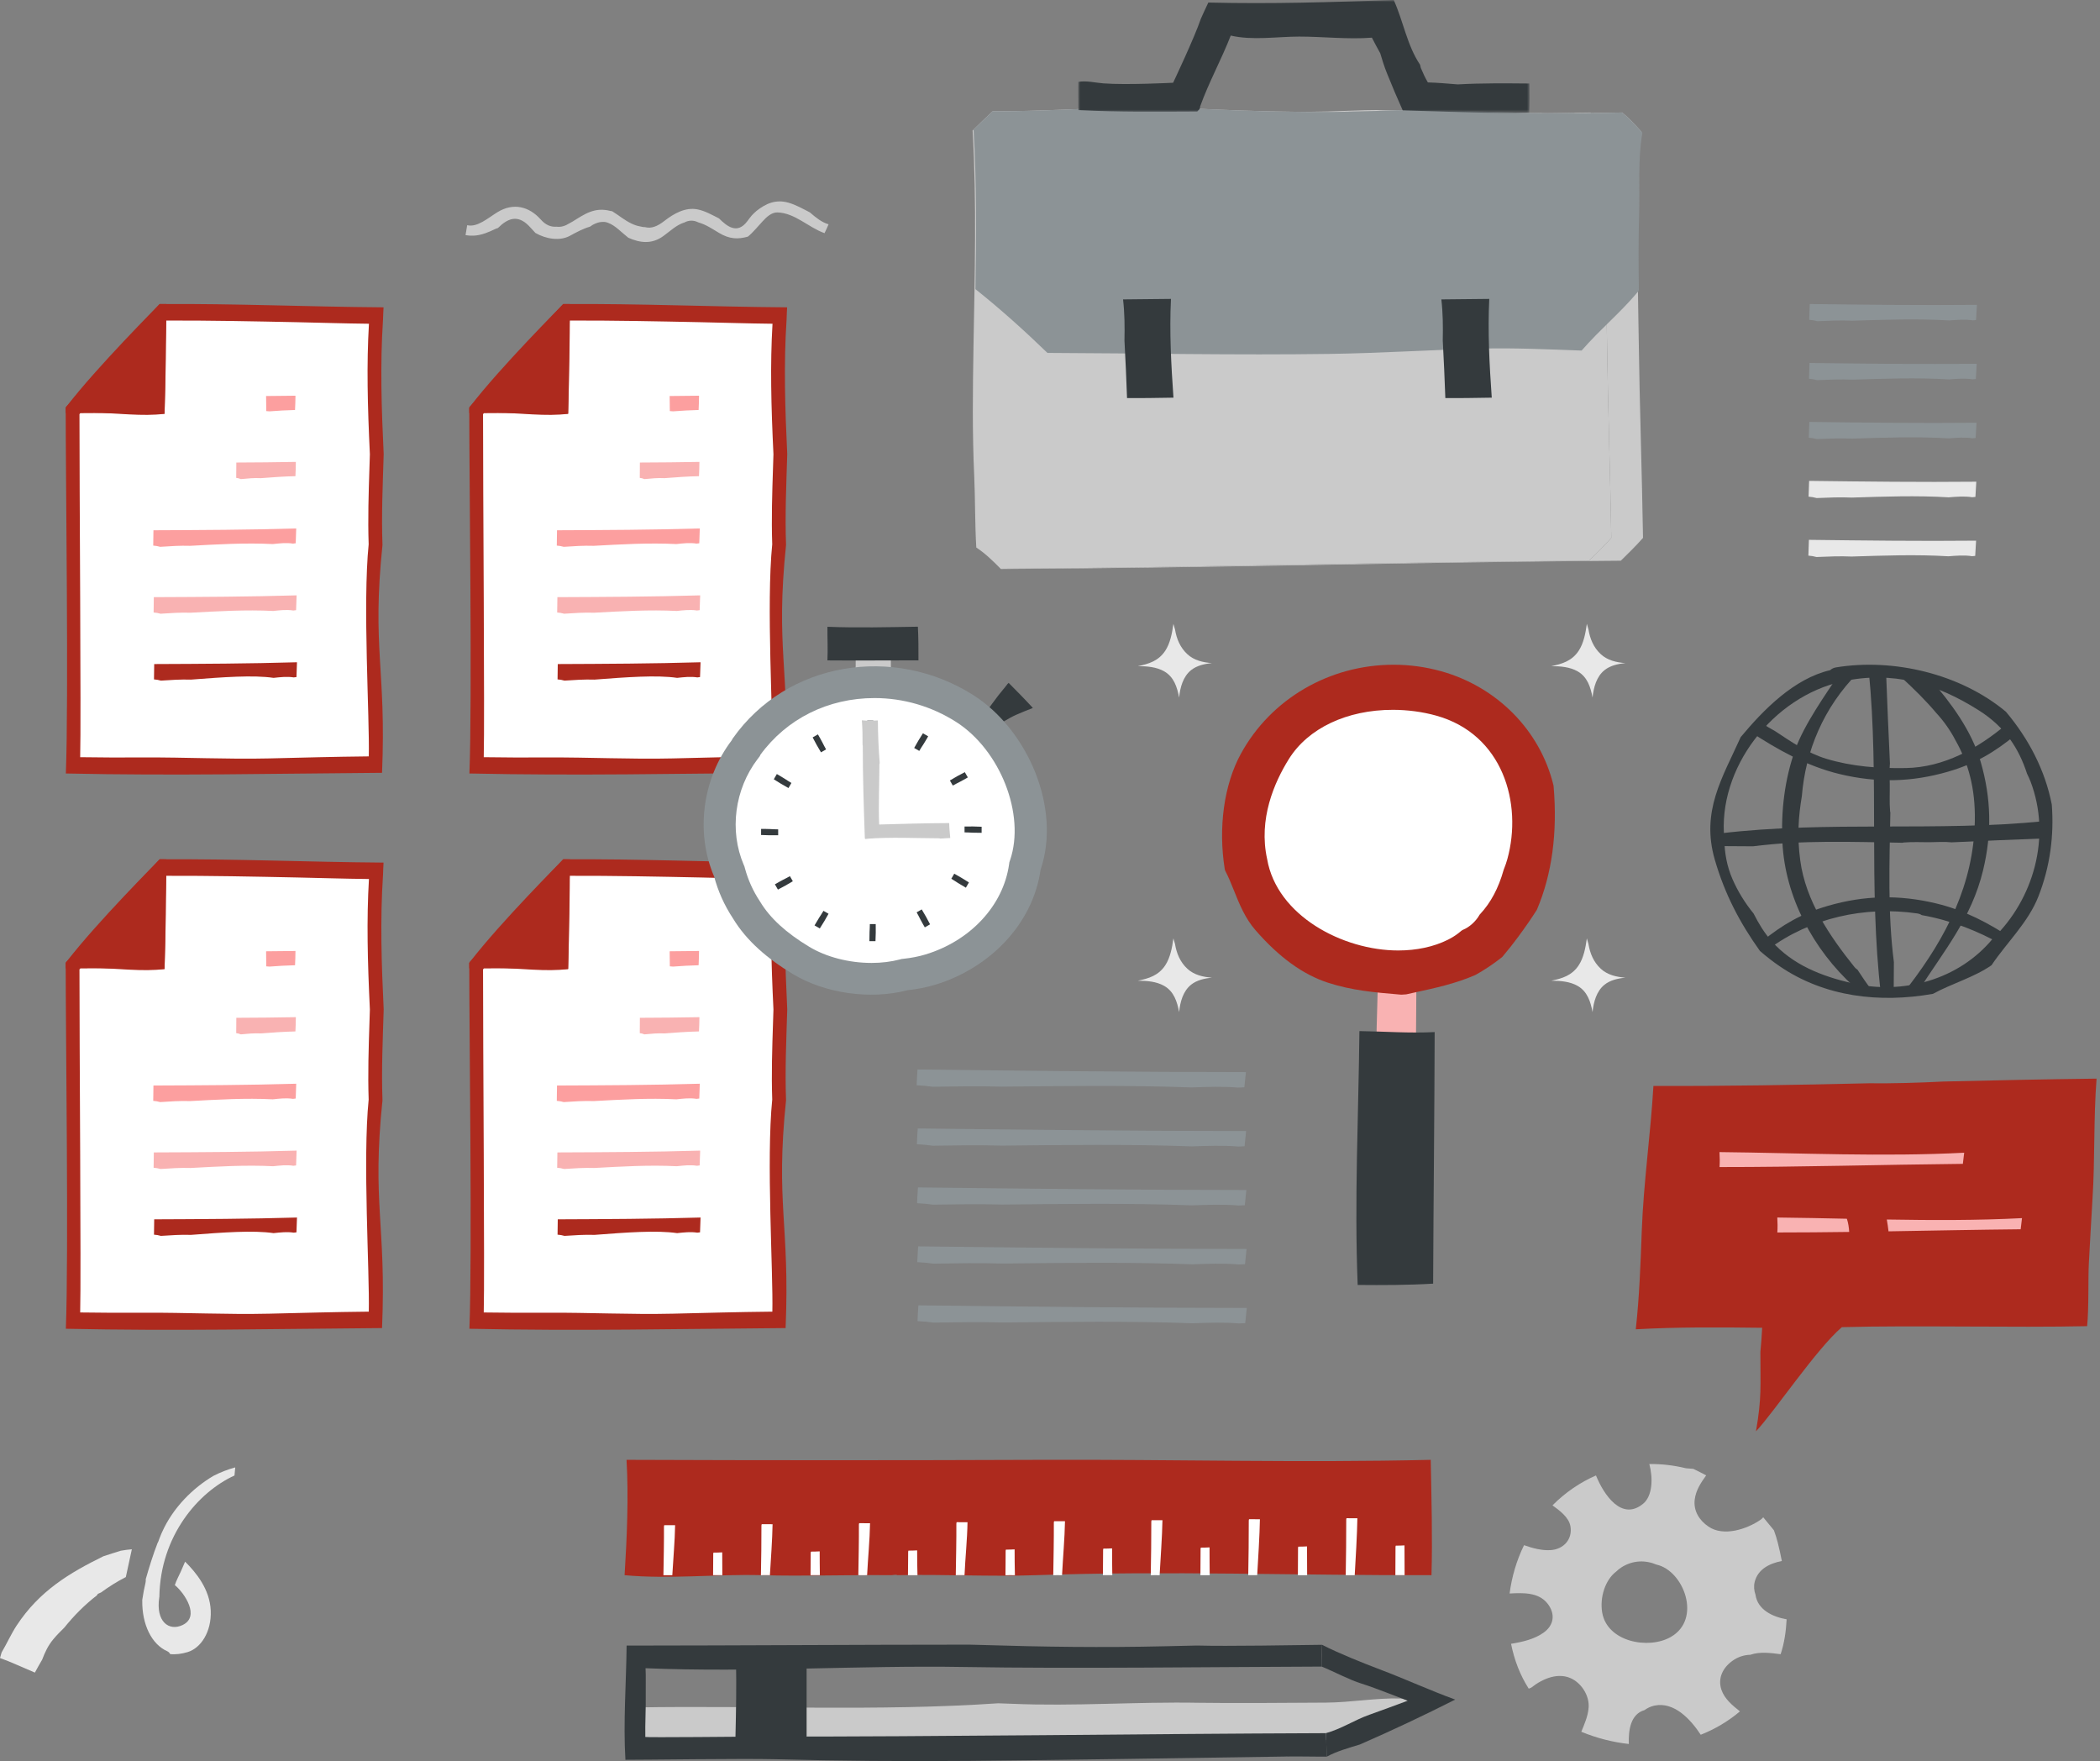 <svg height="410" viewBox="0 0 489 410" width="489" xmlns="http://www.w3.org/2000/svg" xmlns:xlink="http://www.w3.org/1999/xlink"><rect x="0" y="0" width="489" height="410" fill="#808080" stroke="none"/><mask id="a" fill="#fff"><path d="m0 0h105.09v26.295h-105.09z" fill="#fff" fill-rule="evenodd"/></mask><g fill="none" fill-rule="evenodd"><path d="m389.058 381.102c-5.211 2.986-14.824 1.131-15.977-5.696-.591-3.495.683-7.586 3.268-9.54.355-.342.741-.667 1.188-.953 2.709-1.737 5.666-1.729 8.189-.657 6.306 1.375 10.643 12.657 3.332 16.846m19.712-9.869c-.333-.943-.428-1.965-.172-2.976.746-2.951 3.492-4.307 6.318-4.834-.29-1.482-.602-2.927-.945-4.264-.263-1.027-.567-1.989-.905-2.903-.814-.988-1.643-2.007-2.488-3.02-.179.214-.383.419-.643.597-3.168 2.163-8.59 3.986-12.118 1.565-2.117-1.452-3.51-3.629-3.191-6.277.26-2.173 1.433-3.917 2.668-5.646-.993-.513-1.984-1.029-2.993-1.512-.577-.056-1.155-.111-1.734-.141-2.86-.697-5.714-1.017-8.514-.983.889 3.238.768 7.421-1.431 9.238-4.996 4.13-9.165-2.076-10.989-6.576-3.717 1.623-7.148 3.959-10.126 6.963 1.623 1.169 3.807 2.765 4.175 4.848.538 3.043-1.588 5.385-4.627 5.57-2.072.126-4.196-.451-6.173-1.15-1.726 3.509-2.847 7.344-3.363 11.25 3.168-.17 6.762-.306 8.844 2.357 1.843 2.357 1.531 5.011-.937 6.764-2.135 1.516-4.866 2.152-7.567 2.588.741 3.734 2.094 7.297 4.115 10.443.179-.085.372-.141.555-.216 2.75-2.185 6.508-3.73 9.673-1.99 2.246 1.234 3.925 3.997 3.719 6.616-.163 2.066-.963 3.784-1.703 5.627 3.653 1.51 7.377 2.441 11.066 2.844-.124-3.219.413-6.95 3.629-7.88.004-.002.008-.002.012-.003.67-.476 1.423-.869 2.366-1.06 4.527-.917 8.324 3.118 10.736 6.794 3.283-1.296 6.367-3.1 9.127-5.442-1.744-1.395-3.583-2.882-4.311-5.041-.894-2.65.318-5.075 2.476-6.665 1.326-.977 2.797-1.437 4.244-1.468 2.207-.764 4.674-.442 7.069-.137.846-2.524 1.252-5.29 1.397-8.121-3.272-.581-6.764-2.213-7.259-5.759" fill="#cacaca"/><path d="m372.746 152.293c-1.682-1.555-2.506-3.591-2.865-5.764-.114-.434-.232-.869-.372-1.298-.3 2.195-.747 4.534-1.91 6.288-1.553 2.341-3.8 3.044-6.377 3.57 2.139 0 4.334.176 6.138 1.204 2.277 1.297 3.021 3.676 3.481 6.11.232-2.383.922-4.899 2.788-6.392 1.311-1.049 3.107-1.469 4.861-1.632-2.088-.157-4.164-.625-5.744-2.086" fill="#e8e8e8"/><path d="m276.474 225.525c-1.682-1.555-2.506-3.591-2.865-5.764-.114-.434-.232-.869-.372-1.298-.3 2.195-.747 4.534-1.91 6.288-1.553 2.341-3.8 3.044-6.377 3.57 2.139 0 4.334.176 6.138 1.204 2.277 1.297 3.021 3.676 3.481 6.11.232-2.383.922-4.899 2.788-6.392 1.311-1.049 3.107-1.469 4.861-1.632-2.088-.157-4.164-.625-5.744-2.086" fill="#e8e8e8"/><path d="m372.746 225.525c-1.682-1.555-2.506-3.591-2.865-5.764-.114-.434-.232-.869-.372-1.298-.3 2.195-.747 4.534-1.91 6.288-1.553 2.341-3.8 3.044-6.377 3.57 2.139 0 4.334.176 6.138 1.204 2.277 1.297 3.021 3.676 3.481 6.11.232-2.383.922-4.899 2.788-6.392 1.311-1.049 3.107-1.469 4.861-1.632-2.088-.157-4.164-.625-5.744-2.086" fill="#e8e8e8"/><path d="m276.474 152.293c-1.682-1.555-2.506-3.591-2.865-5.764-.114-.434-.232-.869-.372-1.298-.3 2.195-.747 4.534-1.91 6.288-1.553 2.341-3.8 3.044-6.377 3.57 2.139 0 4.334.176 6.138 1.204 2.277 1.297 3.021 3.676 3.481 6.11.232-2.383.922-4.899 2.788-6.392 1.311-1.049 3.107-1.469 4.861-1.632-2.088-.157-4.164-.625-5.744-2.086" fill="#e8e8e8"/><path d="m463.989 218.576c-7.829 9.447-20.756 13.12-32.729 10.327-7.107-1.658-13.777-4.242-18.718-9.785-1.697-1.904-3.031-4.115-4.205-6.436-1.986-2.442-3.654-5.124-4.913-8.006-1.286-2.945-1.87-6.128-1.898-9.339-1.666-16.425 11.264-33.143 27.522-36.696 11.629-2.541 21.808.45 31.756 6.749 6.112 3.87 9.29 8.852 11.206 14.73.279.601.575 1.191.815 1.819 4.901 12.839.742 27.443-8.836 36.637m3.097-52.882c-10.591-8.836-26.202-12.512-39.571-10.318-.559.091-1.004.328-1.351.646-8.394 1.955-15.486 9.163-20.833 15.585-4.245 9.44-9.296 17.263-6.026 28.546 2.349 8.105 5.853 14.706 10.505 21.232 1.493 1.303 3.032 2.496 4.571 3.547 10.548 7.206 23.343 8.627 35.715 6.445 4.38-2.4 9.573-3.83 13.64-6.661 3.619-5.381 8.528-9.925 10.92-16.017 2.715-6.913 3.669-14.144 3.118-21.385-1.531-7.907-5.33-15.262-10.688-21.62" fill="#343a3d"/><path d="m431.833 225.145c-5.774-7.194-11.363-15.413-12.626-24.791-.753-5.591-.437-10.267.366-14.997.852-10.497 5.02-20.624 13.074-28.756-2.067.998-2.249-.715-4.332.247-3.15 4.719-8.176 11.801-10.249 17.569-2.499 6.951-3.382 14.393-3.016 21.739.631 12.679 7.212 24.948 16.583 33.459.081.011.158.011.242.03 1.401.315 2.77.753 4.154 1.127-1.257-1.629-2.404-3.318-3.513-5.029-.244-.152-.477-.342-.683-.598" fill="#343a3d"/><path d="m461.209 177.337c-2.095-7.215-6.906-13.696-11.666-19.166-2.784-.811-4.1.113-6.914-.589 3.068 2.82 5.865 5.568 8.254 8.422 1.786 1.924 3.28 4.069 4.489 6.389 2.953 5.207 4.622 11.128 4.483 18.703-.272 14.686-6.62 27.05-15.391 38.481.519.644 1.369 1.085 2.256 1.084 5.875-9.221 12.36-16.828 15.061-28.079 2.065-8.597 1.905-16.712-.572-25.245" fill="#343a3d"/><path d="m467.268 168.591c-6.668 5.641-14.592 10.06-23.477 10.217-6.288.111-12.509-.333-18.55-2.165-4.298-1.303-8.098-3.911-11.88-6.419-1.082-.601-2.143-1.226-3.187-1.864-.868.657-1.722 1.33-2.541 2.045 6.229 4.07 13.054 7.96 20.768 9.812 8.597 2.065 16.712 1.904 25.246-.572 6.343-1.842 10.905-4.62 15.632-8.498-.645-.873-1.312-1.727-2.011-2.556" fill="#343a3d"/><path d="m450.853 210.327c-8.597-2.065-16.712-1.904-25.245.573-6.151 1.785-10.624 4.458-15.199 8.152.466.633.877 1.316 1.268 2.013 9.915-7.391 22.546-10.191 34.789-8.405.415.06.752.198 1.025.387 6.702 1.185 12.922 3.627 18.818 6.916.723-.495 1.432-1.01 2.122-1.546-5.303-3.431-10.774-6.456-17.578-8.09" fill="#343a3d"/><path d="m440.181 189.19c-.021-.11-.051-.214-.061-.331-.183-2.124-.041-4.23-.075-6.356-.026-1.599-.13-3.18.04-4.769-.33-7.168-.653-14.336-.909-21.506-1.342-.028-2.683-.052-4.025-.078 2.505 24.957-.121 50.421 2.842 75.385.988.172 1.974.344 2.962.511.009-2.69.032-5.381.05-8.071-1.472-11.444-1.02-23.264-.824-34.785" fill="#343a3d"/><path d="m442.986 196.201c.11-.021.214-.051.331-.061 2.124-.183 4.23-.041 6.356-.075 1.599-.026 3.18-.13 4.77.04 7.167-.33 14.335-.653 21.505-.909.028-1.342.052-2.683.078-4.025-24.957 2.505-50.421-.121-75.385 2.842-.172.988-.344 1.974-.511 2.962 2.69.009 5.381.032 8.071.05 11.444-1.472 23.264-1.02 34.785-.824" fill="#343a3d"/><path d="m355.133 175.933c-3.767-7.461-12.599-12.056-20.307-14.085-8.004-2.106-17.954-.331-25.374 3.049-8.49 3.867-12.283 11.399-16.126 19.497-3.35 7.06-3.125 16.156.05 23.229 3.757 8.372 9.306 11.802 17.794 14.486 8.443 2.67 17.577 3.732 25.824-.35 8.865-4.387 13.399-8.652 17.233-17.701.079-.185.125-.368.173-.551.724-.547 1.247-1.386 1.315-2.532.541-9.248 3.93-16.107-.582-25.042" fill="#fff"/><path d="m329.829 227.368c-1.848.117-3.696.203-5.511.074-1.157-.083-2.304-.236-3.45-.392-.098 7.987-.625 15.957-.214 23.931 3 .022 5.997.019 8.991-.12.044-7.831.158-15.662.184-23.493z" fill="#f9b2b2"/><path d="m316.55 240.047c-.214 19.724-1.196 39.406-.404 59.1 5.861.055 11.718.048 17.569-.302.085-19.524.305-39.045.358-58.569-5.754.308-11.734-.152-17.523-.229" fill="#343a3d"/><path d="m324.315 165.254c-10.672 0-19.714 4.28-24.189 11.45-3.439 5.504-7.109 14.01-5.066 23.281 2.248 13.175 17.593 21.294 30.529 21.294 4.29 0 8.283-.862 11.547-2.49l.532-.281c.871-.458 1.74-1.056 2.585-1.78l.088-.075.296-.175.087-.036c1.436-.594 2.904-1.916 3.741-3.367l.074-.129.101-.109c2.495-2.682 4.288-6.044 5.482-10.278l.046-.132c.35-.874.62-1.663.827-2.409 3.578-12.971-1.018-29.092-16.588-33.418-3.164-.88-6.654-1.346-10.092-1.346zm1.402 66.268c-5.611-.478-10.91-.928-16.452-2.726-5.86-1.9-11.393-5.904-16.918-12.243-2.426-2.788-3.726-6.027-4.983-9.161-.615-1.53-1.252-3.113-2.01-4.579l-.092-.178-.064-.254c-1.568-9.729-.164-19.746 3.742-26.881 6.999-12.796 20.63-20.744 35.575-20.744 3.724 0 7.436.505 11.033 1.503 13.054 3.629 23.087 13.802 26.183 26.547l.023.097.009.1c.936 10.804-.36 20.464-3.853 28.711l-.042.1-.057.092c-1.178 1.854-2.542 3.828-4.296 6.212-1.115 1.517-2.3 3.015-3.624 4.58l-.085.099-.102.082c-2 1.578-4.07 2.96-6.152 4.109-4.607 2.011-9.442 3.057-14.117 4.069l-1.985.44-1.134.076z" fill="#ad2a1e"/><path d="m15.299 94.904c.11-.18.219-.361.366-.473 6.798-8.862 21.041-23.144 21.52-23.652 18.241-.107 33.868.633 52.126.771-.04.968-.105 1.938-.124 2.905-.686 10.368-.347 20.814.155 31.269-.213 7.055-.538 14.102-.278 21.159-2.496 24.106.914 28.786-.102 53.034-25.722.19-47.894.703-73.627.159.669-17.305-.041-68.826-.036-85.172" fill="#ad2a1e"/><path d="m38.318 96.324c.256-8.759.059-12.932.348-21.698 10.181-.034 20.532.18 30.557.388 6.447.134 10.242.283 16.689.357-.563 9.542-.322 19.098.217 30.382l-.102 3.203c-.19 5.795-.386 11.786-.181 17.767-1.415 13.956.243 40.261.029 49.37-8.626.091-14.695.276-23.159.472-9.968.23-19.239-.279-29.358-.222-5.25.03-10.088.011-14.687-.06.238-8.777-.183-63.011-.165-79.858.076-.096.156-.188.231-.283l3.186-.018c5.108-.029 11.442.461 16.395.2" fill="#fff"/><path d="m37.185 70.779c-.479.508-14.442 15.403-21.52 23.652-.147.112-.256.293-.366.473 0 .42-.008.838-.008 1.258l6.632-.038c5.108-.029 11.313.908 16.395.2.294-10.037.359-15.482.427-25.539-.52.002-1.041-.009-1.56-.006" fill="#ad2a1e"/><path d="m35.73 123.449c11.084-.045 22.168-.093 33.248-.419-.033 1.149-.076 2.298-.121 3.446-.212.023-.422.056-.632.081-1.552-.248-3.116-.06-4.701.107-6.366-.327-12.83.063-19.236.408-2.334-.082-4.656.084-6.992.233-.528-.157-1.068-.246-1.616-.283.007-1.191.025-2.382.05-3.573" fill="#fc9f9f"/><path d="m35.819 139.024c11.084-.045 22.168-.093 33.248-.419-.033 1.149-.076 2.298-.121 3.446-.212.023-.422.056-.632.081-1.552-.248-3.116-.06-4.701.107-6.366-.326-12.83.063-19.236.408-2.334-.082-4.656.084-6.992.233-.528-.157-1.068-.246-1.616-.283.007-1.191.025-2.382.05-3.573" fill="#f9b2b2"/><path d="m35.907 154.599c11.084-.045 22.168-.093 33.248-.419-.033 1.149-.076 2.298-.121 3.446-.212.023-.422.056-.632.081-1.552-.248-3.116-.06-4.701.107-4.729-.695-11.811-.167-19.236.408-2.334-.082-4.656.084-6.992.234-.528-.158-1.068-.247-1.616-.284.007-1.191.025-2.382.05-3.573" fill="#ad2a1e"/><path d="m55.029 107.681c4.621-.015 9.241-.061 13.861-.146-.012 1.11-.038 2.219-.1 3.323-2.678.056-5.364.254-8.037.462-1.559-.087-3.11.075-4.671.22-.353-.158-.713-.248-1.08-.286.003-1.191.012-2.382.027-3.573" fill="#f9b2b2"/><path d="m62.002 95.704c-.008-1.169-.017-2.338-.042-3.507 2.281-.017 4.562-.03 6.842-.072-.012 1.11-.038 2.218-.101 3.323-1.981.041-3.965.17-5.947.315-.251-.02-.503-.039-.752-.059" fill="#fc9f9f"/><path d="m109.272 94.904c.11-.18.219-.361.366-.473 6.798-8.862 21.041-23.144 21.52-23.652 18.241-.107 33.868.633 52.126.771-.04.968-.105 1.938-.124 2.905-.686 10.368-.347 20.814.155 31.269-.213 7.055-.538 14.102-.278 21.159-2.496 24.106.914 28.786-.102 53.034-25.722.19-47.894.703-73.627.159.669-17.305-.041-68.826-.036-85.172" fill="#ad2a1e"/><path d="m132.291 96.324c.256-8.759.059-12.932.347-21.698 10.182-.034 20.533.18 30.558.388 6.447.134 10.242.283 16.689.357-.563 9.542-.322 19.098.217 30.382l-.102 3.203c-.19 5.795-.386 11.786-.181 17.767-1.415 13.956.243 40.261.029 49.37-8.626.091-14.695.276-23.159.472-9.968.23-19.239-.279-29.358-.222-5.25.03-10.088.011-14.687-.06.238-8.777-.183-63.011-.165-79.858.076-.096.156-.188.231-.283l3.186-.018c5.108-.029 11.442.461 16.395.2" fill="#fff"/><path d="m131.158 70.779c-.479.508-14.442 15.403-21.52 23.652-.147.112-.256.293-.366.473 0 .42-.008.838-.008 1.258l6.632-.038c5.108-.029 11.313.908 16.395.2.294-10.037.359-15.482.427-25.539-.52.002-1.041-.009-1.56-.006" fill="#ad2a1e"/><path d="m129.703 123.449c11.084-.045 22.168-.093 33.248-.419-.033 1.149-.076 2.298-.121 3.446-.212.023-.422.056-.632.081-1.552-.248-3.116-.06-4.701.107-6.366-.327-12.83.063-19.236.408-2.334-.082-4.656.084-6.992.233-.528-.157-1.068-.246-1.616-.283.007-1.191.025-2.382.05-3.573" fill="#fc9f9f"/><path d="m129.792 139.024c11.084-.045 22.168-.093 33.248-.419-.033 1.149-.076 2.298-.121 3.446-.212.023-.422.056-.632.081-1.552-.248-3.116-.06-4.701.107-6.366-.326-12.83.063-19.236.408-2.334-.082-4.656.084-6.992.233-.528-.157-1.068-.246-1.616-.283.007-1.191.025-2.382.05-3.573" fill="#f9b2b2"/><path d="m129.88 154.599c11.084-.045 22.168-.093 33.248-.419-.033 1.149-.076 2.298-.121 3.446-.212.023-.422.056-.632.081-1.552-.248-3.116-.06-4.701.107-4.729-.695-11.811-.167-19.236.408-2.334-.082-4.656.084-6.992.234-.528-.158-1.068-.247-1.616-.284.007-1.191.025-2.382.05-3.573" fill="#ad2a1e"/><path d="m149.002 107.681c4.621-.015 9.241-.061 13.861-.146-.012 1.11-.038 2.219-.1 3.323-2.678.056-5.364.254-8.037.462-1.559-.087-3.11.075-4.671.22-.353-.158-.714-.248-1.08-.286.003-1.191.012-2.382.027-3.573" fill="#f9b2b2"/><path d="m155.975 95.704c-.008-1.169-.018-2.338-.042-3.507 2.281-.017 4.562-.03 6.842-.072-.012 1.11-.038 2.218-.1 3.323-1.982.041-3.966.17-5.948.315-.251-.02-.503-.039-.752-.059" fill="#fc9f9f"/><path d="m15.299 224.175c.11-.18.219-.361.366-.473 6.798-8.862 21.041-23.144 21.52-23.652 18.241-.107 33.868.633 52.126.771-.04.968-.105 1.938-.124 2.905-.686 10.368-.347 20.814.155 31.269-.213 7.055-.538 14.102-.278 21.159-2.496 24.106.914 28.786-.102 53.034-25.722.19-47.894.703-73.627.159.669-17.305-.041-68.826-.036-85.172" fill="#ad2a1e"/><path d="m38.318 225.595c.256-8.759.059-12.932.348-21.698 10.181-.034 20.532.18 30.557.388 6.447.134 10.242.283 16.689.357-.563 9.542-.322 19.098.217 30.382l-.102 3.203c-.19 5.795-.386 11.785-.181 17.767-1.415 13.956.243 40.261.029 49.37-8.626.091-14.695.276-23.159.472-9.968.23-19.239-.279-29.358-.222-5.25.03-10.088.011-14.687-.06.238-8.777-.183-63.011-.165-79.858.076-.095.156-.188.231-.283l3.186-.018c5.108-.029 11.442.461 16.395.2" fill="#fff"/><path d="m37.185 200.049c-.479.508-14.442 15.403-21.52 23.652-.147.112-.256.293-.366.473 0 .42-.008.838-.008 1.258l6.632-.038c5.108-.029 11.313.908 16.395.2.294-10.037.359-15.482.427-25.539-.52.002-1.041-.009-1.56-.006" fill="#ad2a1e"/><path d="m35.73 252.719c11.084-.045 22.168-.093 33.248-.419-.033 1.149-.076 2.298-.121 3.446-.212.023-.422.056-.632.081-1.552-.248-3.116-.06-4.701.107-6.366-.326-12.83.063-19.236.408-2.334-.082-4.656.084-6.992.233-.528-.157-1.068-.246-1.616-.283.007-1.191.025-2.382.05-3.573" fill="#fc9f9f"/><path d="m35.819 268.295c11.084-.045 22.168-.093 33.248-.419-.033 1.149-.076 2.298-.121 3.446-.212.023-.422.056-.632.081-1.552-.248-3.116-.06-4.701.107-6.366-.326-12.83.063-19.236.408-2.334-.082-4.656.084-6.992.234-.528-.158-1.068-.247-1.616-.284.007-1.191.025-2.382.05-3.573" fill="#f9b2b2"/><path d="m35.907 283.87c11.084-.045 22.168-.093 33.248-.419-.033 1.149-.076 2.298-.121 3.446-.212.023-.422.056-.632.081-1.552-.248-3.116-.06-4.701.107-4.729-.695-11.811-.167-19.236.408-2.334-.082-4.656.084-6.992.233-.528-.157-1.068-.246-1.616-.283.007-1.191.025-2.382.05-3.573" fill="#ad2a1e"/><path d="m55.029 236.952c4.621-.015 9.241-.061 13.861-.146-.012 1.11-.038 2.219-.1 3.323-2.678.056-5.364.254-8.037.462-1.559-.087-3.11.075-4.671.22-.353-.158-.713-.248-1.08-.286.003-1.191.012-2.382.027-3.573" fill="#f9b2b2"/><path d="m62.002 224.974c-.008-1.169-.017-2.338-.042-3.507 2.281-.017 4.562-.03 6.842-.072-.012 1.11-.038 2.218-.101 3.323-1.981.041-3.965.17-5.947.315-.251-.02-.503-.039-.752-.059" fill="#fc9f9f"/><path d="m109.272 224.175c.11-.18.219-.361.366-.473 6.798-8.862 21.041-23.144 21.52-23.652 18.241-.107 33.868.633 52.126.771-.04.968-.105 1.938-.124 2.905-.686 10.368-.347 20.814.155 31.269-.213 7.055-.538 14.102-.278 21.159-2.496 24.106.914 28.786-.102 53.034-25.722.19-47.894.703-73.627.159.669-17.305-.041-68.826-.036-85.172" fill="#ad2a1e"/><path d="m132.291 225.595c.256-8.759.059-12.932.347-21.698 10.182-.034 20.533.18 30.558.388 6.447.134 10.242.283 16.689.357-.563 9.542-.322 19.098.217 30.382l-.102 3.203c-.19 5.795-.386 11.785-.181 17.767-1.415 13.956.243 40.261.029 49.37-8.626.091-14.695.276-23.159.472-9.968.23-19.239-.279-29.358-.222-5.25.03-10.088.011-14.687-.06.238-8.777-.183-63.011-.165-79.858.076-.095.156-.188.231-.283l3.186-.018c5.108-.029 11.442.461 16.395.2" fill="#fff"/><path d="m131.158 200.049c-.479.508-14.442 15.403-21.52 23.652-.147.112-.256.293-.366.473 0 .42-.008.838-.008 1.258l6.632-.038c5.108-.029 11.313.908 16.395.2.294-10.037.359-15.482.427-25.539-.52.002-1.041-.009-1.56-.006" fill="#ad2a1e"/><path d="m129.703 252.719c11.084-.045 22.168-.093 33.248-.419-.033 1.149-.076 2.298-.121 3.446-.212.023-.422.056-.632.081-1.552-.248-3.116-.06-4.701.107-6.366-.326-12.83.063-19.236.408-2.334-.082-4.656.084-6.992.233-.528-.157-1.068-.246-1.616-.283.007-1.191.025-2.382.05-3.573" fill="#fc9f9f"/><path d="m129.792 268.295c11.084-.045 22.168-.093 33.248-.419-.033 1.149-.076 2.298-.121 3.446-.212.023-.422.056-.632.081-1.552-.248-3.116-.06-4.701.107-6.366-.326-12.83.063-19.236.408-2.334-.082-4.656.084-6.992.234-.528-.158-1.068-.247-1.616-.284.007-1.191.025-2.382.05-3.573" fill="#f9b2b2"/><path d="m129.88 283.87c11.084-.045 22.168-.093 33.248-.419-.033 1.149-.076 2.298-.121 3.446-.212.023-.422.056-.632.081-1.552-.248-3.116-.06-4.701.107-4.729-.695-11.811-.167-19.236.408-2.334-.082-4.656.084-6.992.233-.528-.157-1.068-.246-1.616-.283.007-1.191.025-2.382.05-3.573" fill="#ad2a1e"/><path d="m149.002 236.952c4.621-.015 9.241-.061 13.861-.146-.012 1.11-.038 2.219-.1 3.323-2.678.056-5.364.254-8.037.462-1.559-.087-3.11.075-4.671.22-.353-.158-.714-.248-1.08-.286.003-1.191.012-2.382.027-3.573" fill="#f9b2b2"/><path d="m155.975 224.974c-.008-1.169-.018-2.338-.042-3.507 2.281-.017 4.562-.03 6.842-.072-.012 1.11-.038 2.218-.1 3.323-1.982.041-3.966.17-5.948.315-.251-.02-.503-.039-.752-.059" fill="#fc9f9f"/><path d="m421.217 125.68c12.977.161 25.952.32 38.929.192-.059 1.182-.131 2.363-.204 3.543-.248.02-.494.05-.741.072-1.812-.285-3.646-.12-5.505.022-7.447-.455-15.021-.176-22.526.059-2.731-.128-5.452-.001-8.189.11-.616-.172-1.246-.274-1.887-.322.03-1.226.072-2.451.123-3.676" fill="#e8e8e8"/><path d="m421.265 111.954c12.977.161 25.952.319 38.929.192-.059 1.182-.13 2.363-.204 3.543-.248.02-.494.05-.741.072-1.812-.285-3.646-.12-5.505.022-7.447-.455-15.021-.176-22.526.059-2.731-.128-5.452-.001-8.189.109-.616-.171-1.246-.273-1.887-.321.03-1.226.072-2.451.123-3.676" fill="#e8e8e8"/><path d="m421.314 98.229c12.977.162 25.952.32 38.929.192-.059 1.182-.13 2.363-.204 3.543-.248.02-.494.05-.741.072-1.812-.285-3.646-.12-5.505.022-7.447-.455-15.021-.176-22.526.059-2.731-.128-5.452-.001-8.189.11-.616-.172-1.246-.274-1.887-.322.03-1.226.072-2.451.123-3.676" fill="#8c9396"/><path d="m421.362 84.503c12.977.162 25.952.32 38.929.192-.059 1.182-.131 2.363-.204 3.543-.248.02-.494.05-.741.072-1.812-.285-3.646-.12-5.505.022-7.447-.455-15.021-.176-22.526.059-2.731-.128-5.452-.001-8.189.11-.616-.172-1.246-.274-1.887-.322.03-1.226.072-2.451.123-3.676" fill="#8c9396"/><path d="m421.41 70.778c12.977.161 25.952.32 38.929.192-.059 1.182-.13 2.363-.204 3.543-.248.02-.494.05-.741.072-1.812-.285-3.646-.12-5.505.022-7.447-.455-15.021-.176-22.526.059-2.731-.128-5.452-.001-8.189.11-.616-.172-1.246-.274-1.887-.322.03-1.226.072-2.451.123-3.676" fill="#8c9396"/><path d="m326.143 395.421c-5.812-.15-11.554.927-17.369.965-6.794.045-22.862.161-29.658.037-14.584-.266-28.977.864-43.57.232-1.037-.044-2.076-.076-3.114-.112-28.046 1.915-56.256.482-84.331.964-.381 1.267.04 2.816 1.273 3.482-.082.223-.148.459-.179.719-.048.39-.096.781-.143 1.171-.142 1.163.969 2.55 2.098 2.755 5.233.952 10.697.618 16.005.92 6.198.352 12.443.205 18.651.432 13.726.502 27.43-.47 41.164-.445 13.153.023 26.226-1.365 39.417-1.178 12.175.172 35.23 1.63 47.18-1.09 1.504-.342 2.102-1.507 2.037-2.685 3.516-.281 7.031-.542 10.539-.452 3.688.095 3.679-5.62 0-5.715" fill="#cacaca"/><path d="m308.74 403.497c-45.415.164-85.752.822-133.9.807-.59 0-24.495.229-24.576.078-.063-2.992.155-6.906.099-9.897-.032-1.727.06-4.419-.045-6.109 24.753 1.031 49.571-.706 74.331-.282 24.571.422 58.538-.015 83.125-.094.002-1.722-.025-3.374.075-5.074-6.076.074-22.241.37-29.064.17-2.55.05-5.099.111-7.637.171-14.234.337-28.407.145-42.636-.305-.93-.029-1.859-.044-2.789-.07-26.604.003-53.207.201-79.811.217-.088 8.554-.812 18.05-.278 26.591 4.011.018 27.45-.322 34.729-.133 15.137.392 30.277.513 45.419.382 21.377-.185 52.046-.695 73.421-1.009.11-.005.222-.013.332-.017.113.002.229.005.343.007 2.961-.042 6.125.055 9.086.026-.103-1.753-.102-3.694-.224-5.459" fill="#343a3d"/><path d="m321.373 388.68c-4.152-1.569-9.57-3.747-13.524-5.755l-.075 5.074c2.649 1.067 6.516 3.118 9.273 3.964 3.117.956 10.327 3.858 10.748 3.978-2.98 1.11-5.961 2.216-8.962 3.281-3.434 1.217-6.476 3.284-10.093 4.274l.224 5.46c.003-.002-.003.001 0 0 2.333-1.255 5.048-2.017 7.668-2.812 7.515-3.265 14.892-6.763 22.222-10.465-5.902-2.146-11.602-4.777-17.481-6.999" fill="#343a3d"/><path d="m187.825 386.51s-10.991.615-16.436.203c.107 6.298.035 10.396-.158 18.885-.003.123.011.235.013.351 4.508-.621 9.357-.342 14.058-.071.033-.052.072-.101.106-.153.071.07.158.116.238.173.732.042 2.179.117 2.179.117z" fill="#343a3d"/><path d="m333.156 339.862c-30.194.716-60.343-.119-90.557 0-32.24.127-64.468.127-96.707 0 .513 8.566.085 18.3-.452 26.856 10.604.976 21.229-.286 31.878 0 10.065.271 20.111-.1 30.181 0 .567.006 1.05-.219 1.462 0 10.752-.241 21.51.372 32.251 0 30.619-1.059 61.432.085 92.12 0 .253-8.51-.014-18.327-.176-26.856" fill="#ad2a1e"/><g fill="#fff"><path d="m154.675 355.076c-.019.112-.067.203-.066.328.021 3.57-.063 7.745-.126 11.314.69-.015 1.379.025 2.069 0 .202-3.655.596-7.966.652-11.634-.843-.001-1.686 0-2.529-.008"/><path d="m166.143 361.462c-.016.103-.061.184-.061.297.005 1.268-.016 3.691-.034 4.959.717-.041 1.435.035 2.152 0-.023-1.346-.02-3.962-.027-5.314-.676.033-1.352.068-2.03.058"/><path d="m177.371 354.844c-.019.112-.067.203-.066.328.02 3.372-.056 8.175-.119 11.546.044.001.088-.001.131 0 .654.017 1.307-.021 1.961 0 .208-3.499.569-8.354.622-11.866-.844 0-1.686 0-2.529-.008"/><path d="m188.839 361.23c-.016.103-.061.184-.061.297.006 1.399-.02 3.791-.037 5.19.724.032 1.448-.032 2.172 0-.037-1.544-.036-3.991-.044-5.545-.676.033-1.352.068-2.03.058"/><path d="m200.067 354.612c-.019.112-.067.203-.066.328.022 3.748-.07 8.031-.132 11.777.681.023 1.364-.019 2.045 0 .188-3.868.623-8.216.682-12.096-.843-.001-1.686-.001-2.529-.009"/><path d="m211.535 360.999c-.016.102-.061.184-.061.297.007 1.791-.04 3.632-.047 5.422.739-.016 1.477.015 2.216 0-.074-1.886-.068-3.876-.078-5.777-.676.033-1.352.068-2.03.058"/><path d="m222.763 354.38c-.019.112-.067.203-.066.328.023 3.911-.079 8.1-.138 12.009.679-.014 1.357.015 2.036 0 .175-4.001.636-8.315.697-12.329-.843 0-1.686 0-2.529-.008"/><path d="m234.231 360.767c-.016.102-.061.184-.061.297.007 1.694-.034 3.96-.044 5.654.734-.02 1.469.021 2.202 0-.061-1.786-.058-4.211-.067-6.009-.676.033-1.353.068-2.03.058"/><path d="m245.459 354.149c-.019.112-.067.203-.066.328.022 3.781-.072 8.461-.133 12.241.682-.024 1.365.024 2.047 0 .189-3.862.622-8.686.681-12.56-.843-.001-1.686-.001-2.529-.009"/><path d="m256.927 360.535c-.016.102-.061.184-.061.297.006 1.53-.025 4.355-.041 5.885.729-.024 1.455.025 2.183 0-.044-1.619-.043-4.611-.051-6.24-.676.033-1.352.068-2.03.058"/><path d="m268.155 353.917c-.019.112-.067.203-.066.328.021 3.605-.064 8.868-.127 12.473.688-.022 1.376.022 2.064 0 .2-3.689.602-9.091.658-12.793-.843-.001-1.686 0-2.529-.008"/><path d="m279.623 360.304c-.016.103-.061.184-.061.297.005 1.37-.019 4.748-.037 6.117.722-.021 1.442.021 2.164 0-.031-1.462-.029-5.002-.036-6.472-.676.033-1.353.068-2.03.058"/><path d="m290.851 353.685c-.018.112-.067.203-.066.328.02 3.463-.059 9.242-.122 12.704.695-.017 1.39.018 2.085 0 .206-3.551.578-9.46.632-13.023-.843-.001-1.686-.001-2.529-.009"/><path d="m302.318 360.072c-.016.103-.061.184-.061.297.005 1.258-.016 5.091-.034 6.349.717-.015 1.435.014 2.153 0-.025-1.357-.021-5.34-.028-6.704-.676.033-1.352.068-2.03.058"/><path d="m313.547 353.454c-.019.112-.067.203-.066.328.02 3.384-.056 9.553-.119 12.936.699-.011 1.396.01 2.095 0 .209-3.48.566-9.763.619-13.255-.843-.001-1.686-.001-2.529-.009"/><path d="m325.015 359.84c-.016.102-.061.184-.061.297.005 1.226-.015 5.355-.033 6.58.716-.005 1.434.005 2.151 0-.023-1.333-.02-5.595-.027-6.935-.676.033-1.353.068-2.03.058"/></g><path d="m207.414 148.393c-2.774-.006-5.547.001-8.32.056.121 2.924.312 5.836.022 8.751 2.769.008 5.537.112 8.306.164.071-2.989-.016-5.979-.008-8.971" fill="#cacaca"/><path d="m236.584 166.429c1.27-.559 2.556-1.076 3.849-1.577.021-.017.043-.034.063-.052-1.826-1.984-3.719-3.907-5.622-5.819-.087.08-.17.165-.257.245-.686.929-1.461 1.778-2.171 2.704-.989 1.288-1.932 2.609-2.889 3.92-.15.205-.323.357-.506.475.813.933 1.619 1.868 2.332 2.854 1.795-.756 3.409-1.962 5.201-2.75" fill="#343a3d"/><path d="m213.868 153.738c.014-2.613-.001-5.226-.131-7.838-6.911.114-14.178.294-21.065.021-.02 2.608.123 5.216 0 7.825 7.063.066 14.128-.016 21.196-.008" fill="#343a3d"/><path d="m226.667 161.843c-18.552-11.79-43.427-7.848-56.055 10.097-.085.119-.142.238-.186.355-6.87 8.999-8.547 21.477-4.135 31.783.918 3.385 2.309 6.582 4.402 9.756 3.158 5.22 8.014 9.366 13.939 12.939 7.388 4.455 17.959 6.055 26.706 3.754 2.182-.232 4.33-.636 6.407-1.263 12.371-3.739 22.722-13.839 24.566-26.801 4.892-14.412-3.089-32.641-15.644-40.62" fill="#8c9396"/><path d="m202.932 224.18c-5.249-.001-10.536-1.373-14.506-3.767-5.378-3.243-9.104-6.656-11.391-10.435l-.12-.19c-1.578-2.395-2.711-4.906-3.462-7.675l-.106-.392-.16-.373c-3.401-7.943-2.129-17.622 3.241-24.657l.514-.673.106-.28c6.132-8.414 15.787-13.223 26.585-13.223 6.712 0 13.271 1.914 18.97 5.536 10.31 6.552 16.203 21.584 12.61 32.168l-.173.512-.077.535c-1.359 9.561-9.005 17.784-19.478 20.948-1.543.467-3.251.802-5.074.996l-.437.046-.425.112c-2.049.539-4.274.812-6.616.812z" fill="#fff"/><path d="m203.254 171.736c-.004-.613.043-1.218.07-1.861.03-.705.033-1.411.032-2.116-.472-.002-.943-.007-1.414-.003-.067 1.325-.087 2.651-.055 3.98z" fill="#343a3d"/><path d="m192.357 174.467c-.31-.529-.572-1.076-.87-1.647-.326-.626-.677-1.238-1.03-1.848-.41.233-.82.465-1.226.704.605 1.181 1.25 2.34 1.942 3.475z" fill="#343a3d"/><path d="m184.287 182.28c-.533-.303-1.033-.646-1.577-.991-.596-.379-1.205-.734-1.816-1.086-.238.407-.477.813-.71 1.223 1.115.721 2.253 1.401 3.419 2.038z" fill="#343a3d"/><path d="m181.204 193.082c-.613.004-1.218-.043-1.861-.07-.706-.031-1.411-.033-2.116-.032-.003.472-.007.943-.003 1.414 1.325.067 2.651.087 3.98.055z" fill="#343a3d"/><path d="m183.935 203.979c-.529.31-1.076.572-1.647.87-.626.326-1.238.677-1.848 1.03.233.41.465.82.704 1.226 1.181-.605 2.34-1.25 3.475-1.942z" fill="#343a3d"/><path d="m191.748 212.05c-.303.533-.646 1.033-.992 1.577-.378.595-.733 1.205-1.085 1.816.407.238.813.477 1.223.71.721-1.115 1.401-2.253 2.038-3.419z" fill="#343a3d"/><path d="m202.55 215.132c.004.613-.043 1.218-.07 1.861-.03.706-.033 1.411-.032 2.116.472.003.943.007 1.414.003.067-1.325.087-2.651.055-3.98z" fill="#343a3d"/><path d="m213.447 212.401c.31.529.572 1.076.87 1.647.326.626.677 1.238 1.03 1.848.41-.233.82-.465 1.226-.704-.604-1.181-1.25-2.34-1.942-3.475z" fill="#343a3d"/><path d="m221.518 204.588c.533.303 1.033.646 1.577.992.595.378 1.205.733 1.816 1.085.238-.407.477-.813.71-1.223-1.115-.721-2.253-1.401-3.42-2.038z" fill="#343a3d"/><path d="m224.601 193.786c.613-.004 1.218.043 1.861.07.705.03 1.411.033 2.116.032.002-.472.007-.943.003-1.414-1.325-.067-2.651-.087-3.98-.055z" fill="#343a3d"/><path d="m221.869 182.889c.529-.31 1.076-.572 1.647-.87.626-.326 1.238-.677 1.848-1.03-.233-.41-.465-.82-.704-1.226-1.181.604-2.34 1.25-3.475 1.942z" fill="#343a3d"/><path d="m214.056 174.819c.303-.533.646-1.033.991-1.577.379-.595.734-1.205 1.086-1.816-.407-.238-.813-.477-1.223-.71-.721 1.115-1.401 2.253-2.038 3.419z" fill="#343a3d"/><path d="m200.685 167.692c1.229.147 2.488.095 3.735.035.019 3.321.162 6.635.43 9.938-.041.076-.069.162-.07.268-.019 4.677-.24 9.355-.066 14.022 5.441-.17 10.863-.307 16.317-.335.009 1.162.145 2.316.24 3.473-.78.042-1.561.077-2.34.136-.074-.038-.159-.064-.263-.064-5.592-.022-11.187-.318-16.762.101l.506-.034-.911.096c-.02-.023-.039-.047-.058-.07l-.057-.07c-.253-7.198-.484-14.346-.484-21.563 0-.095-.02-.177-.053-.247.014-1.898-.001-3.794-.164-5.687z" fill="#cacaca"/><path d="m188.592 49.452c-1.635-.837-3.236-1.762-4.973-2.258-3.027-.863-5.325.218-7.514 1.949-.005.01-.013.018-.018.028-.932.802-1.196 1.149-2.042 2.292-2.415 3.262-4.845 1.119-6.627-.616-1.619-.814-3.222-1.741-4.961-2.094-2.884-.585-5.591.998-7.804 2.721-1.491 1.161-2.965 1.816-4.435 1.404-.363.008-.717-.041-1.062-.149-1.443-.224-2.837-.966-4.417-2.067-.667-.464-1.412-1.011-2.204-1.493-.132-.013-.264-.026-.404-.062-3.636-.937-5.908.673-8.765 2.453-.265.165-.533.314-.804.448-.91.572-1.899.914-2.964.77-1.454.105-2.615-.484-3.679-1.676-2.713-3.039-6.373-3.978-10.077-1.705-2.235 1.372-4.698 3.595-7.055 3.029-.122.771-.256 1.542-.382 2.314.593.104 1.215.153 1.894.122 1.866-.088 3.479-.81 5.143-1.602.175-.083.348-.145.518-.186 2.21-2.193 4.505-3.202 7.161-.526.507.511 1.013 1.111 1.553 1.682 2.396 1.386 5.655 1.97 8.043.663 1.606-.88 3.043-1.65 4.67-2.125.199-.14.396-.284.606-.405.236-.137.481-.25.729-.351.605-.259 1.167-.36 1.698-.348.078-.001.153-.013.232-.01.338.011.659.094.951.229 1.666.587 3.084 2.203 4.705 3.463 2.763 1.23 5.459 1.544 8.129-.37 1.522-1.091 3.115-2.662 4.971-3.197.069-.035.14-.075.209-.105.107-.055.22-.102.342-.137.976-.318 1.878-.16 2.743.266 1.685.491 3.015 1.386 4.697 2.399 2.478 1.491 4.423 1.532 6.756.886 1.241-1.026 2.327-2.392 3.458-3.605.872-.933 2.027-2.068 3.427-2.029 4.081.116 7.143 3.455 10.956 4.826.332-.682.659-1.366.944-2.065-1.65-.476-2.994-1.603-4.348-2.763" fill="#cacaca"/><path d="m357.284 26.309c-10.225-.16-20.473-.823-30.703-.658 10.24.167 20.488.835 30.703.658" fill="#cacaca"/><path d="m360.459 26.35c-.431-.001-.862-.013-1.293-.017.08.008.152.028.239.028.351-.001.703-.009 1.054-.011" fill="#cacaca"/><path d="m303.503 26.044c-9.345-.075-18.668-.431-28.088-.882-4.065-.194-8.126-.209-12.185-.144 1.598.028 3.197.068 4.796.144 11.901.569 23.646.994 35.477.882" fill="#cacaca"/><path d="m381.592 79.322c-.135-9.715-.426-19.488-.128-29.201.197-6.444-.352-13.027.785-19.39 0-.007 0-.015 0-.022-1.43-1.595-2.872-3.177-4.517-4.519-2.412.057-4.825.1-7.237.132 1.581 1.314 2.98 2.842 4.365 4.387.001.007.001.015.001.022-1.137 6.363-.589 12.946-.786 19.39-.297 9.713-.006 19.486.129 29.201.212 15.313.752 30.6.996 45.905-1.642 1.844-3.394 3.589-5.173 5.314-45.677.304-91.333 1.559-137.014 1.875l.054.054c48.129-.22 96.227-1.609 144.348-1.929 1.779-1.725 3.532-3.47 5.174-5.314-.244-15.305-.785-30.592-.997-45.905" fill="#cacaca"/><path d="m358.81 26.292c-.508.013-1.018.008-1.526.017.627.01 1.255.019 1.882.024-.12-.012-.246-.016-.356-.041" fill="#cacaca"/><path d="m366.199 26.292c.184.042.38.069.595.069 1.234-.004 2.468-.023 3.702-.039-.052-.043-.1-.09-.151-.132-3.295.078-6.589.139-9.885.16 1.914.006 3.827-.008 5.739-.058" fill="#cacaca"/><path d="m322.32 25.758c1.42-.06 2.84-.084 4.26-.107-3.885-.063-7.768-.056-11.649.107-3.824.161-7.63.25-11.429.286 6.251.05 12.511-.021 18.818-.286" fill="#cacaca"/><path d="m375.201 125.227c-.244-15.305-.785-30.592-.997-45.905-.135-9.715-.426-19.488-.128-29.201.197-6.444-.352-13.027.785-19.39 0-.007 0-.015 0-.022-1.385-1.545-2.785-3.073-4.366-4.387-1.233.016-2.467.035-3.701.039-.215 0-.411-.027-.595-.069-1.912.05-3.825.064-5.739.058-.352.002-.703.009-1.055.011-.086 0-.158-.02-.239-.028-.627-.006-1.255-.014-1.882-.024-10.215.176-20.463-.491-30.703-.658-1.421.023-2.841.047-4.261.107-6.306.265-12.567.336-18.817.286-11.831.112-23.576-.313-35.477-.882-1.599-.076-3.198-.116-4.796-.144-10.694.172-21.37.953-32.044.857-1.59 1.479-3.157 2.981-4.704 4.504.975 16.854.478 33.737.199 50.62-.163 9.879-.285 19.777.168 29.651.254 5.524.157 11.208.489 16.817 2.102 1.381 3.899 3.138 5.676 4.949 45.681-.316 91.337-1.571 137.014-1.875 1.778-1.725 3.531-3.47 5.173-5.314" fill="#cacaca"/><path d="m382.438 30.918c-1.491-1.663-2.986-3.324-4.7-4.723-3.576.083-7.152.155-10.729.166-.215 0-.41-.027-.595-.069-14.593.38-29.262-1.147-43.878-.534-15.736.661-31.185.156-46.906-.596-14.847-.709-29.645.858-44.44.709-1.517 1.411-3.013 2.845-4.492 4.295.724 12.37.645 24.756.439 37.146 5.847 4.663 11.398 9.656 16.767 14.85 21.923.081 43.847.546 65.769.23 11.789-.169 23.545-.948 35.324-1.239 7.771-.191 15.53.191 23.292.461 1.093-1.229 2.2-2.445 3.36-3.615 3.375-3.408 6.928-6.642 9.973-10.346-.084-5.849-.121-11.7.058-17.532.195-6.381-.336-12.898.758-19.203" fill="#8c9396"/><path d="m105.064 19.442c-5.574-.05-11.14-.106-16.699.204-2.313-.182-4.629-.396-6.955-.46-.632-1.083-1.162-2.22-1.641-3.383-.055-.227-.105-.445-.166-.691-.003-.012-.003-.024-.006-.036-3.046-4.563-3.887-10.101-6.132-15.076-15.113.506-28.034.951-43.173.593-.592 1.248-1.175 2.5-1.735 3.763-1.515 4.482-6.464 14.907-6.464 14.907s-10.824.562-16.232.146c-1.901-.147-3.983-.684-5.843-.345-.05 2.936.021 3.628 0 6.565 10.075.503 18.026.363 27.694.332.424-.528.635-.403.68-1.2 1.957-5.481 5.019-11.054 7.118-16.481 5.039 1.181 10.811.242 15.908.238 5.509-.005 11.408.685 16.963.251.625 1.218 1.272 2.424 1.938 3.621.455 1.566.953 3.128 1.583 4.698 1.165 2.899 2.376 5.761 3.654 8.606 9.789.246 19.715.762 29.461.553.098-2.267.078-4.535.047-6.805" fill="#343a3d" mask="url(#a)" transform="translate(251.077)"/><path d="m346.786 69.585c-3.719.03-7.437.076-11.156.116.367 3.184.4 6.369.326 9.557.229 4.473.461 8.944.602 13.418 3.602.036 7.205-.045 10.808-.095-.54-7.667-.951-15.327-.58-22.996" fill="#343a3d"/><path d="m272.668 69.585c-3.719.03-7.437.076-11.156.116.367 3.184.399 6.369.326 9.557.229 4.473.461 8.944.602 13.418 3.602.036 7.204-.045 10.808-.095-.54-7.667-.951-15.327-.58-22.996" fill="#343a3d"/><path d="m452.522 251.791c-5.82.298-11.622.468-17.369.409-16.708.385-33.419.685-50.14.615-.664 11.303-2.307 22.533-2.721 33.866-.278 7.623-.555 15.23-1.389 22.792 9.814-.55 19.621-.473 29.431-.353-.096 1.868-.231 3.734-.416 5.599-.024 8.068.358 10.493-1.028 18.503 4.221-4.464 13.991-19.075 19.993-24.248 16.603-.455 40.507.145 57.115-.229.443-4.206.2-11.208.408-14.72.291-4.937.519-9.873.84-14.808.609-9.367.223-18.751.955-28.1-11.895.143-23.788.389-35.679.674" fill="#ad2a1e"/><path d="m400.403 271.701c18.907.009 37.763-.558 56.661-.745.106-.864.223-1.726.31-2.592-18.884.98-38.075.056-56.98-.145.071 1.163.091 2.325.009 3.482" fill="#f9b2b2"/><path d="m430.602 286.806c-.077-1.049-.21-2.087-.546-3.071-5.414-.114-10.819-.229-16.201-.286.071 1.163.091 2.325.009 3.482 5.583.002 11.162-.052 16.738-.125" fill="#f9b2b2"/><path d="m439.354 283.912c.164.913.296 1.832.404 2.756 10.253-.173 20.505-.381 30.768-.483.106-.863.223-1.726.31-2.592-10.434.542-20.961.497-31.482.319" fill="#f9b2b2"/><path d="m213.852 303.895c25.492.299 50.981.595 76.47.605-.104 1.181-.231 2.362-.363 3.542-.486.016-.97.044-1.455.064-3.563-.304-7.163-.16-10.813-.037-14.632-.534-29.507-.335-44.247-.18-5.365-.157-10.71-.059-16.085.023-1.211-.178-2.45-.287-3.709-.342.045-1.225.115-2.45.202-3.675" fill="#8c9396"/><path d="m213.801 290.168c25.492.299 50.981.595 76.47.605-.104 1.181-.231 2.362-.363 3.542-.486.017-.97.044-1.455.064-3.563-.304-7.163-.16-10.813-.037-14.632-.534-29.507-.335-44.247-.18-5.365-.157-10.71-.059-16.085.023-1.211-.178-2.45-.287-3.709-.342.045-1.225.115-2.45.202-3.675" fill="#8c9396"/><path d="m213.751 276.442c25.492.299 50.981.595 76.47.605-.104 1.181-.231 2.362-.363 3.542-.486.017-.97.044-1.455.064-3.563-.304-7.163-.16-10.813-.037-14.632-.534-29.507-.335-44.247-.18-5.365-.157-10.71-.059-16.085.023-1.211-.178-2.45-.288-3.709-.342.045-1.225.115-2.45.202-3.675" fill="#8c9396"/><path d="m213.7 262.715c25.492.299 50.981.595 76.47.605-.104 1.181-.231 2.362-.363 3.542-.486.017-.97.044-1.455.064-3.563-.304-7.163-.16-10.813-.037-14.632-.534-29.507-.335-44.247-.18-5.365-.157-10.71-.059-16.085.023-1.211-.178-2.45-.287-3.709-.342.045-1.225.115-2.45.202-3.675" fill="#8c9396"/><path d="m213.649 248.988c25.492.299 50.981.595 76.47.605-.104 1.181-.231 2.362-.363 3.542-.486.017-.97.044-1.455.064-3.563-.304-7.163-.16-10.813-.037-14.632-.534-29.507-.335-44.247-.18-5.365-.157-10.71-.059-16.085.023-1.211-.178-2.45-.287-3.709-.342.045-1.225.115-2.45.202-3.675" fill="#8c9396"/><path d="m28.123 361.024c-1.357.425-2.735.845-4.053 1.294-7.894 3.879-14.884 8.044-20.204 16.131-1.219 1.853-2.248 4.153-3.489 6.252-.126.434-.262.858-.377 1.304 1.267.45 2.518.962 3.798 1.523 1.453.637 2.895 1.235 4.323 1.867.555-1.026 1.119-2.039 1.702-3.022.615-1.624 1.31-3.203 2.59-4.74.793-.953 1.655-1.835 2.542-2.689 2.239-2.774 4.723-5.303 7.589-7.513.078-.126.189-.247.257-.375.235-.117.475-.202.712-.31 1.777-1.293 3.657-2.504 5.737-3.565.016-.008.031-.009.048-.017.467-2.16.927-4.322 1.403-6.48-.865.069-1.723.191-2.578.34" fill="#e8e8e8"/><path d="m37.108 371.767c.215-14.18 9.022-24.383 17.492-28.256.059-.629.115-1.258.177-1.887-1.667.447-3.378 1.105-5.064 1.964-4.708 2.764-9.445 7.384-12.015 13.196-.07.158-.138.318-.206.477-.205.491-.401.985-.573 1.491-.066.195-.146.347-.231.481-1.029 2.664-1.924 5.527-2.75 8.409.025.268.01.564-.065.888-.274 1.193-.551 2.555-.752 3.97.001.03.005.056.005.087-.082 5.694 2.227 10.255 5.833 11.843.296.13.513.366.662.658 1.313.135 2.672-.051 4.04-.456 3.133-.928 5.618-4.761 5.41-9.663-.212-4.984-3.43-8.88-5.967-11.403-.323.762-.647 1.523-.986 2.271-.445.983-1.036 2.049-1.411 3.199.05.041.102.076.152.118 2.099 1.787 5.805 7.201 1.65 9.171-3.194 1.515-6.265-.814-5.43-6.391.008-.056.02-.111.029-.167" fill="#e8e8e8"/></g></svg>